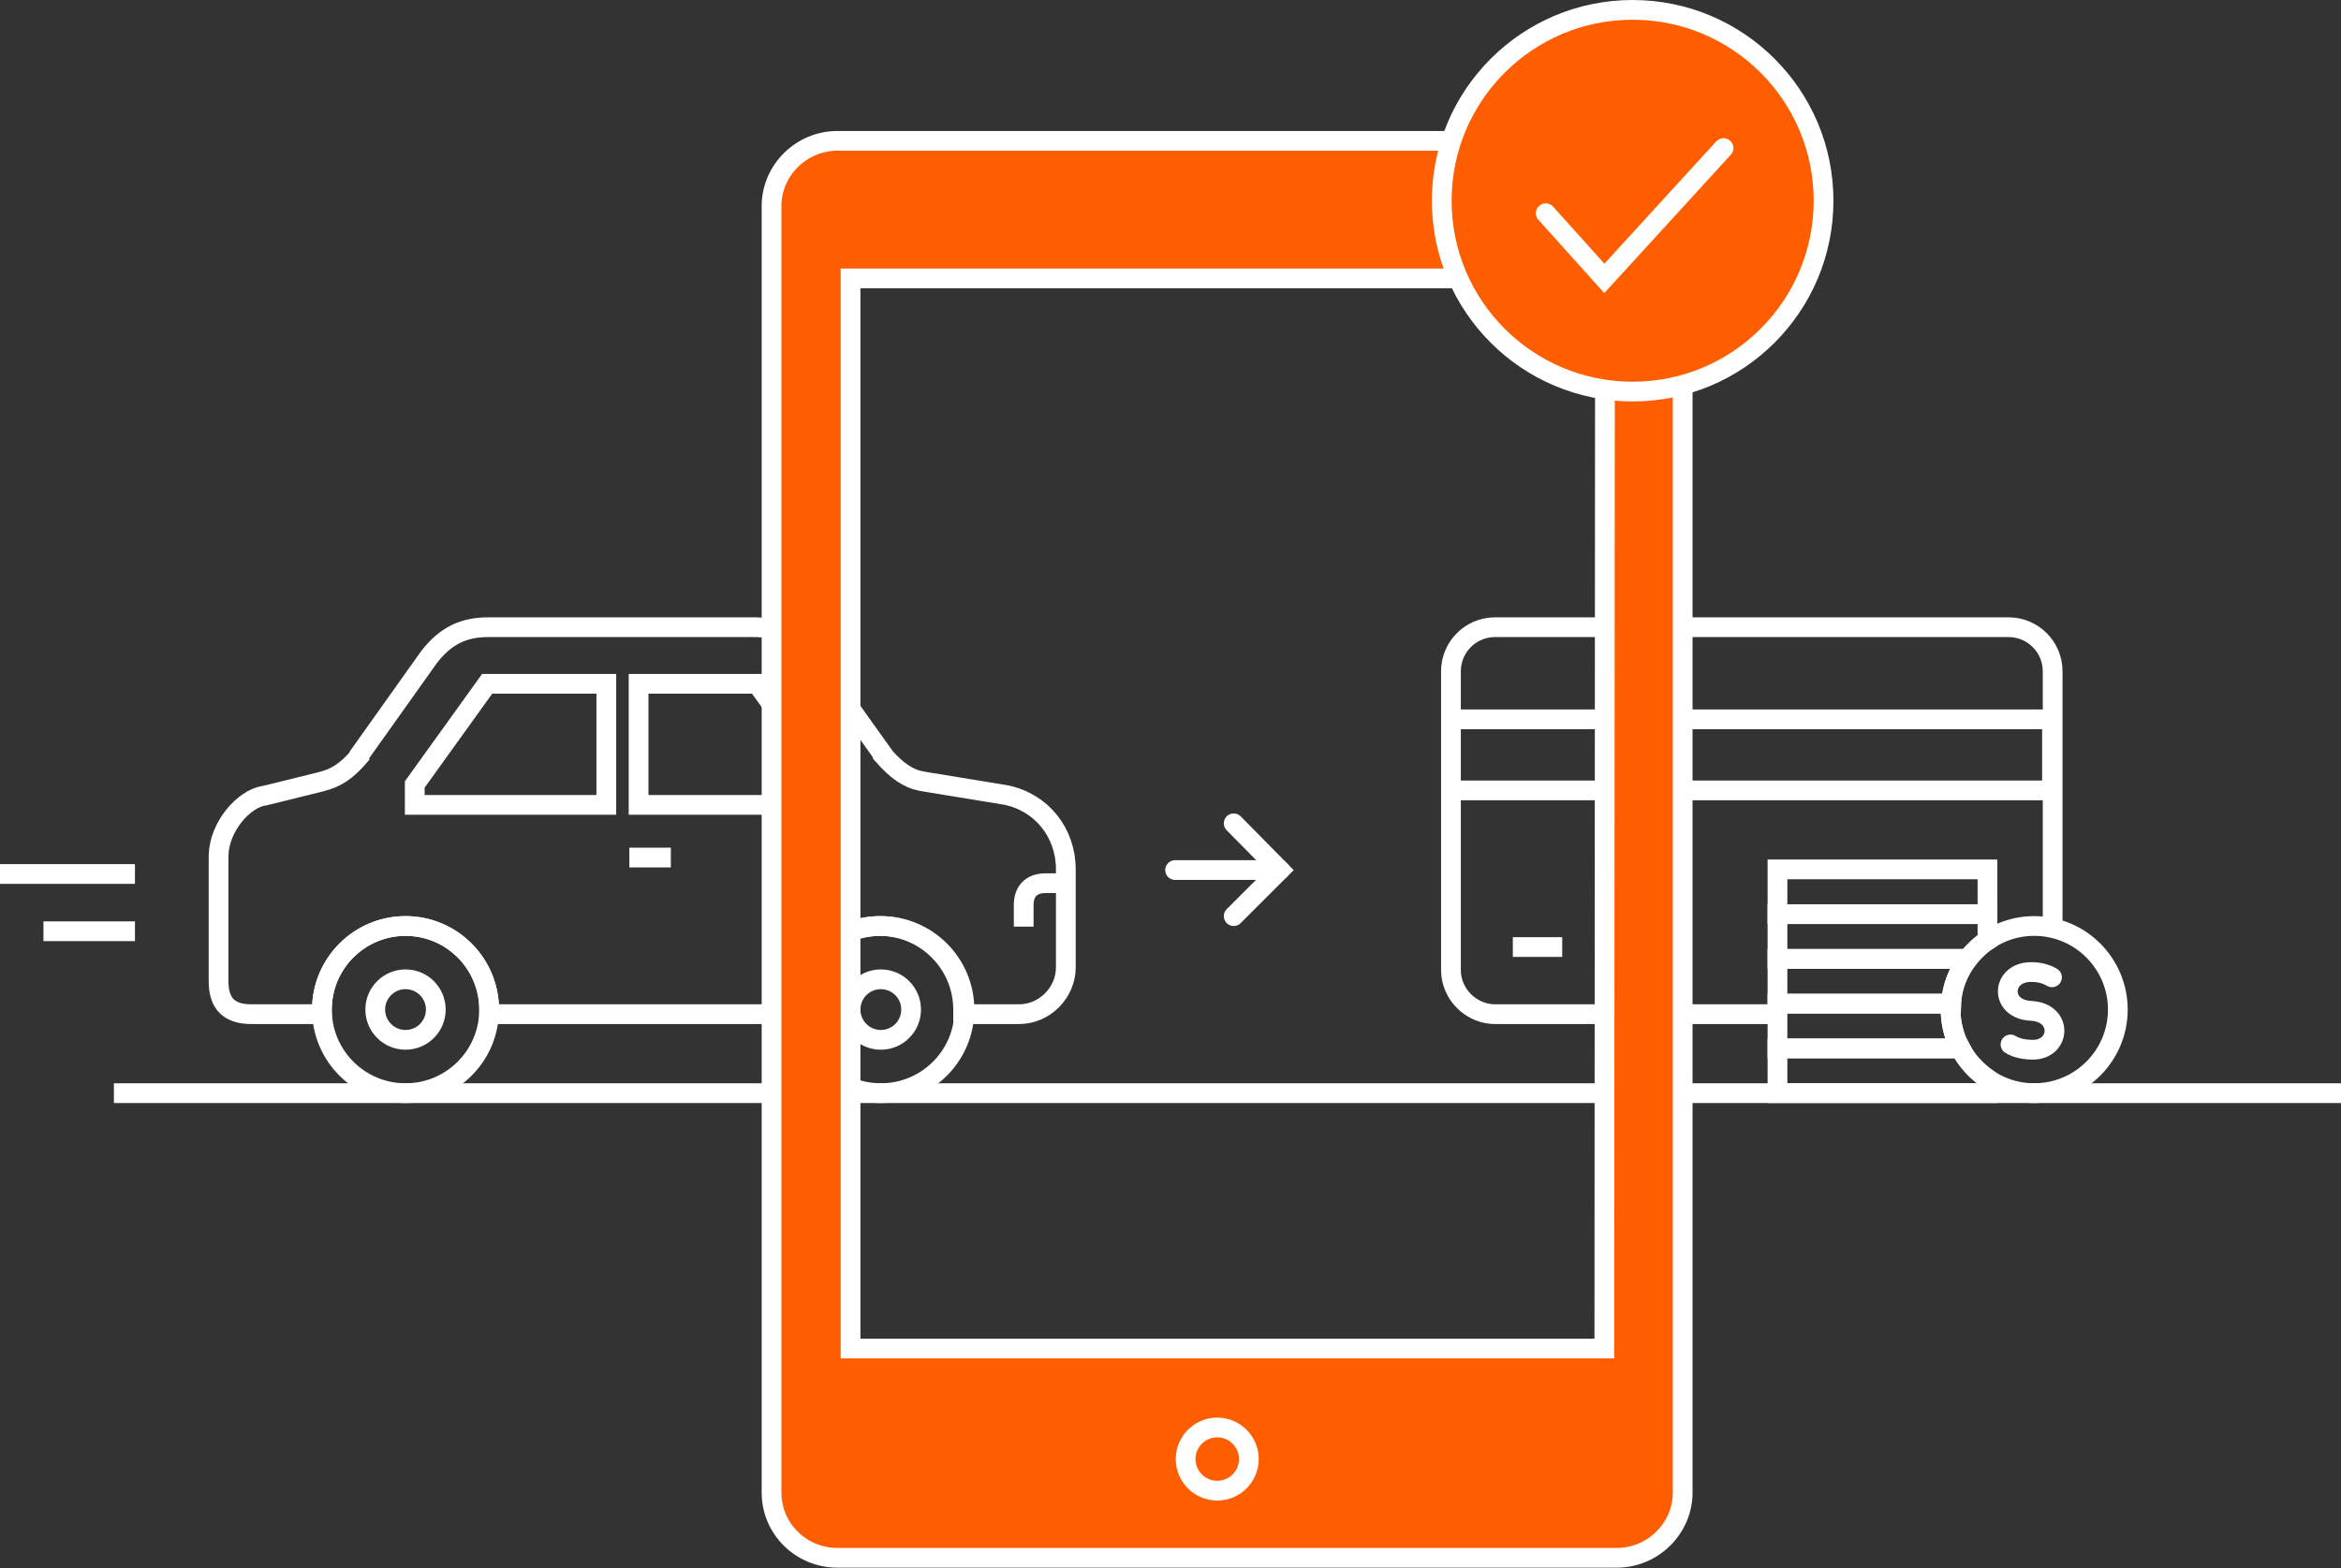 <?xml version="1.0" encoding="utf-8"?>
<!-- Generator: Adobe Illustrator 13.0.0, SVG Export Plug-In . SVG Version: 6.00 Build 14948)  -->
<!DOCTYPE svg PUBLIC "-//W3C//DTD SVG 1.1//EN" "http://www.w3.org/Graphics/SVG/1.1/DTD/svg11.dtd">
<svg version="1.1" id="Layer_1" xmlns="http://www.w3.org/2000/svg" xmlns:xlink="http://www.w3.org/1999/xlink" x="0px" y="0px"
	 width="355.6px" height="238.3px" viewBox="0 0 355.6 238.3" style="enable-background:new 0 0 355.6 238.3;" xml:space="preserve"
	>
<rect x="0" y="0" width="355.6" height="238.3" fill="#333333" stroke="none"/>
<g>
	<polygon style="fill:none;stroke:#FFFFFF;stroke-width:3;stroke-miterlimit:10;" points="97,122.3 126,122.3 126,119.2 115,103.9 
		97,103.9 	"/>
	<path style="fill:none;stroke:#FFFFFF;stroke-width:3;stroke-miterlimit:10;" d="M99.8,106.7"/>
	<polygon style="fill:none;stroke:#FFFFFF;stroke-width:3;stroke-miterlimit:10;" points="63,122.3 92.1,122.3 92.1,103.9 74,103.9 
		63,119.2 	"/>
	<path style="fill:none;stroke:#FFFFFF;stroke-width:3;stroke-miterlimit:10;" d="M89.2,119.4"/>
	<path style="fill:none;stroke:#FFFFFF;stroke-width:3;stroke-miterlimit:10;" d="M36.2,149.1"/>
	<path style="fill:none;stroke:#FFFFFF;stroke-width:3;stroke-miterlimit:10;" d="M61.6,155.5"/>
	<circle style="fill:none;stroke:#FFFFFF;stroke-width:3;stroke-miterlimit:10;" cx="133.8" cy="153.4" r="12.7"/>
	<circle style="fill:none;stroke:#FFFFFF;stroke-width:3;stroke-miterlimit:10;" cx="133.8" cy="153.4" r="4.6"/>
	<g>
		<circle style="fill:none;stroke:#FFFFFF;stroke-width:3;stroke-miterlimit:10;" cx="61.6" cy="153.4" r="12.7"/>
		<circle style="fill:none;stroke:#FFFFFF;stroke-width:3;stroke-miterlimit:10;" cx="61.6" cy="153.4" r="4.6"/>
	</g>
	<path style="fill:none;stroke:#FFFFFF;stroke-width:3;stroke-miterlimit:10;" d="M162.1,134.2h-3.3c-2.1,0-3.3,1.2-3.3,3.3v3.3"/>
	<path style="fill:none;stroke:#FFFFFF;stroke-width:3;stroke-miterlimit:10;" d="M40.1,120.9L40.1,120.9h0.1l8.5-2.1
		c2.4-0.6,3.9-1.6,5.9-3.9v-0.1v-0.1l10.6-14.9c2.5-3.2,5.2-4.5,9-4.5h40.3c3.9,0,6.6,1.4,9.1,4.6l10.5,14.7v0.1l0,0
		c2.1,2.4,3.8,3.6,5.9,4l12.8,2.1c5.4,1.1,9.1,5.7,9.1,11.3V147c0,3.8-3.2,7.1-7.1,7.1h-2.7h-3.8h-1.2h-0.8c0-0.2,0-0.5,0-0.7
		c0-7-5.7-12.7-12.7-12.7s-12.7,5.7-12.7,12.7c0,0.2,0,0.5,0,0.7H74.3c0-0.2,0-0.5,0-0.7c0-7-5.7-12.7-12.7-12.7
		s-12.7,5.7-12.7,12.7c0,0.2,0,0.5,0,0.7h-0.8h-1.2h-8.7c-3.4,0-5-1.6-5-5V130C33.3,125.6,37,121.4,40.1,120.9z"/>
	<line style="fill:none;stroke:#FFFFFF;stroke-width:3;stroke-miterlimit:10;" x1="101.9" y1="130.3" x2="95.6" y2="130.3"/>
</g>
<line style="fill:none;stroke:#FFFFFF;stroke-width:3;stroke-miterlimit:10;" x1="17.3" y1="166.1" x2="355.6" y2="166.1"/>
<g>
	<line style="fill:none;stroke:#FFFFFF;stroke-width:3;stroke-miterlimit:10;" x1="20.5" y1="132.8" x2="0" y2="132.8"/>
	<line style="fill:none;stroke:#FFFFFF;stroke-width:3;stroke-miterlimit:10;" x1="20.5" y1="141.5" x2="6.6" y2="141.5"/>
</g>
<g>
	<path style="fill:none;stroke:#FFFFFF;stroke-width:3;stroke-miterlimit:10;" d="M270,154.1h-42.9c-3.6,0-6.7-3-6.7-6.7V102
		c0-3.7,3-6.7,6.7-6.7h78c3.7,0,6.7,3,6.7,6.7v39 M229.8,143.9h7.5 M246.5,143.9h9.4 M311.7,109.3v10.8h-91.3v-10.8H311.7
		L311.7,109.3z"/>
	<rect x="270" y="132.1" style="fill:none;stroke:#FFFFFF;stroke-width:3;stroke-miterlimit:10;" width="31.9" height="6.8"/>
	<path style="fill:none;stroke:#FFFFFF;stroke-width:3;stroke-miterlimit:10;" d="M309,140.7c7,0,12.7,5.7,12.7,12.7
		s-5.7,12.7-12.7,12.7s-12.7-5.7-12.7-12.7S302,140.7,309,140.7L309,140.7z"/>
	<path style="fill:none;stroke:#FFFFFF;stroke-width:3;stroke-miterlimit:10;" d="M301.9,142.9v-4H270v6.8h28.9
		C299.8,144.6,300.8,143.6,301.9,142.9z"/>
	<path style="fill:none;stroke:#FFFFFF;stroke-width:3;stroke-miterlimit:10;" d="M298.9,145.7H270v6.8h26.4
		C296.5,149.9,297.5,147.6,298.9,145.7z"/>
	<path style="fill:none;stroke:#FFFFFF;stroke-width:3;stroke-miterlimit:10;" d="M296.3,153.4c0-0.3,0-0.6,0-0.9H270v6.8h27.8
		C296.8,157.5,296.3,155.5,296.3,153.4z"/>
	<path style="fill:none;stroke:#FFFFFF;stroke-width:3;stroke-miterlimit:10;" d="M297.8,159.3H270v6.8h31.9v-2.2
		C300.2,162.7,298.7,161.1,297.8,159.3z"/>
	<path style="fill:none;stroke:#FFFFFF;stroke-width:3;stroke-linecap:round;stroke-miterlimit:10;" d="M305.4,158.7
		c1,0.6,2.2,0.8,3.4,0.8c4.2,0,4.6-5.6-0.2-5.9c-5-0.2-4.6-5.9-0.1-5.9c1.1,0,2.2,0.2,3.2,0.8"/>
</g>
<g>
	<g>
		<polyline style="fill:none;stroke:#FFFFFF;stroke-width:3;stroke-linecap:round;stroke-miterlimit:10;" points="187.4,125.1 
			194.4,132.2 187.4,139.2 		"/>
		
			<line style="fill:none;stroke:#FFFFFF;stroke-width:3;stroke-linecap:round;stroke-miterlimit:10;" x1="194.4" y1="132.2" x2="178.5" y2="132.2"/>
	</g>
</g>
<path style="fill:#FF5E00;stroke:#FFFFFF;stroke-width:3;stroke-miterlimit:10;" d="M245.6,21.4H127.2c-5.5,0-10,4.5-10,9.9v195.5
	c0,5.5,4.5,9.9,10,9.9h118.4c5.5,0,10-4.5,10-9.9V31.4C255.6,25.9,251.1,21.4,245.6,21.4z M243.7,204.9H129.2V42.3h114.6
	L243.7,204.9L243.7,204.9z"/>
<circle style="fill:none;stroke:#FFFFFF;stroke-width:3;stroke-miterlimit:10;" cx="184.9" cy="221.7" r="4.8"/>
<g>
	<circle style="fill:#FF5E00;stroke:#FFFFFF;stroke-width:3;stroke-miterlimit:10;" cx="248" cy="30.5" r="29"/>
	<polyline style="fill:none;stroke:#FFFFFF;stroke-width:3;stroke-linecap:round;stroke-miterlimit:10;" points="234.8,32.4 
		243.7,42.3 261.8,22.5 	"/>
</g>
</svg>
